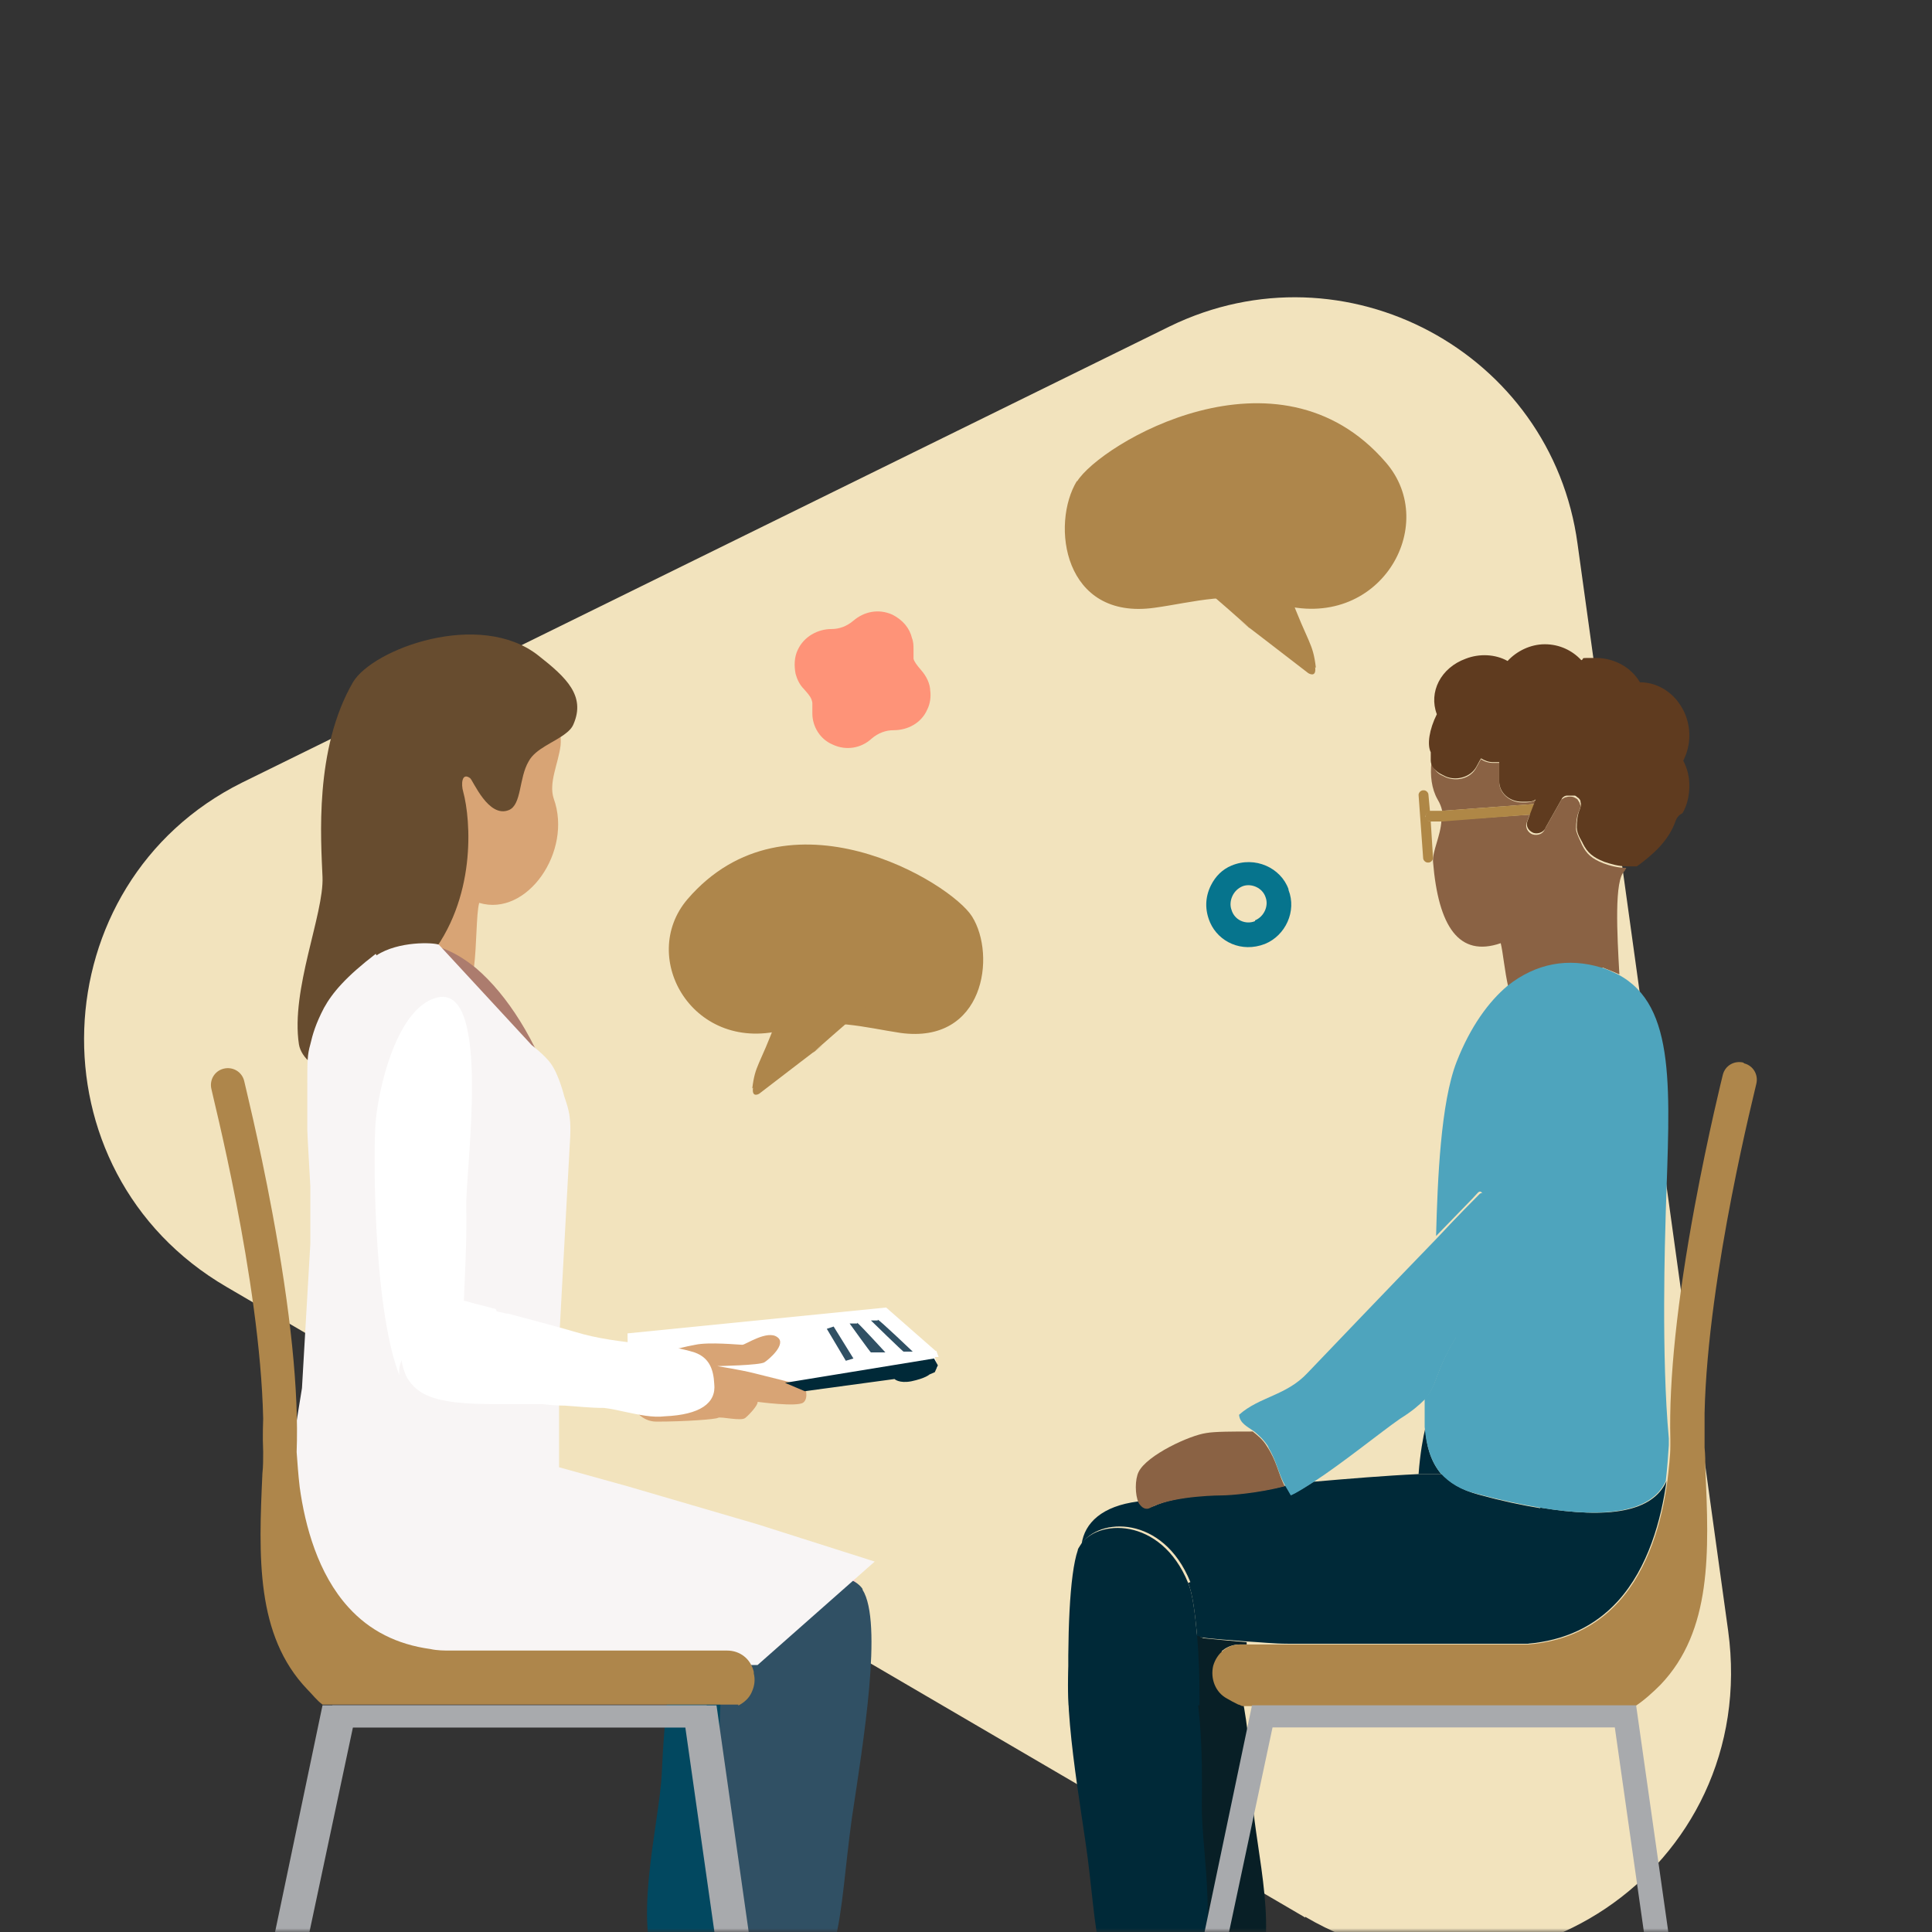 <?xml version="1.0" encoding="UTF-8"?>
<svg id="Layer_1" xmlns="http://www.w3.org/2000/svg" xmlns:xlink="http://www.w3.org/1999/xlink" version="1.1" viewBox="0 0 254 254">
  <rect x="0" y="0" width="254" height="254" fill="#333333" stroke="none"/>
  <!-- Generator: Adobe Illustrator 29.0.0, SVG Export Plug-In . SVG Version: 2.1.0 Build 186)  -->
  <defs>
    <style>
      .st0 {
        mask: url(#mask);
      }

      .st1 {
        fill: #081f26;
      }

      .st2 {
        fill-rule: evenodd;
      }

      .st2, .st3 {
        fill: #fff;
      }

      .st4 {
        fill: #002938;
      }

      .st5 {
        fill: #305064;
      }

      .st6 {
        fill: #a8aaad;
      }

      .st7 {
        fill: #4ea4bd;
      }

      .st8 {
        fill: #f2e3bd;
      }

      .st9 {
        fill: #ae864b;
      }

      .st10 {
        fill: #06748d;
      }

      .st11 {
        fill: #8a6244;
      }

      .st12 {
        fill: #d8a475;
      }

      .st13 {
        fill: #f3c4bd;
      }

      .st14 {
        fill: #024860;
      }

      .st15 {
        fill: #ac7c6e;
      }

      .st16 {
        fill: #fe9378;
      }

      .st17 {
        fill: #674c2f;
      }

      .st18 {
        fill: #fcd0c7;
      }

      .st19 {
        fill: #f8f5f5;
      }

      .st20 {
        fill: #af8746;
      }

      .st21 {
        fill: #5f3b1f;
      }
    </style>
    <mask id="mask" x="0" y="0" width="254" height="291.1" maskUnits="userSpaceOnUse">
      <g id="mask0_12832_13925">
        <rect class="st3" width="254" height="254"/>
      </g>
    </mask>
  </defs>
  <g class="st0">
    <g>
      <path class="st16" d="M99.6,70.7h-.6c-.4.1-.7.4-.9.7-.4.5-.8,1-1.2,1.5-.3.3-.5.7-.8,1-.5.7-1,1.3-1.4,2-.2.4-.4.7-.6,1.1-.1.3-.2.5-.2.8v.4c.1.5.4.8.8,1.1.3.3.7.5,1.1.7.3.2.5.3.8.5.4.3.8.5,1.2.8.3.2.6.4.9.6.6.4,1.1.8,1.7,1.1.2.1.4.2.7.3.1,0,.3,0,.5,0h.5c.4-.1.7-.4,1-.7.3-.3.6-.6.8-1,.3-.4.5-.8.8-1.1.2-.3.4-.5.6-.8.3-.5.7-.9,1-1.4.1-.2.3-.3.4-.5.2-.3.4-.5.5-.8,0-.2.1-.4.1-.6,0,0,0,0,0,0,0-.1,0-.2,0-.3,0-.1,0-.3-.1-.4-.2-.3-.4-.5-.7-.8-.3-.3-.7-.5-1.1-.7-.3-.2-.5-.3-.8-.5-.4-.3-.8-.5-1.2-.8-.3-.2-.6-.4-.9-.6-.4-.3-.8-.5-1.2-.8-.2-.2-.5-.3-.7-.5-.3-.2-.5-.3-.8-.3h0Z"/>
      <path class="st8" d="M171.6,252.1L29.8,169.2c-26.1-15.2-24.5-53.1,2-66.3l122-60c23-11.2,50.2,3.4,53.6,28.6l19.8,142.9c4.3,31.4-28.7,53.4-55.6,37.6Z"/>
      <path class="st16" d="M122.3,90.9c0-1-.5-2-1.2-2.8-.6-.7-.9-1.1-1-1.5,0-.3,0-.7,0-1.2h0c0-.5,0-1-.2-1.5-.3-1.3-1.2-2.4-2.6-3.1-1.8-.8-3.7-.4-5.1.8q-1.3,1.1-2.9,1.1h0c-1.8,0-3.6,1-4.4,2.7-.5,1-.5,2.2-.3,3.2.2.7.5,1.4,1.1,2,.8.9,1,1.2,1.1,1.8,0,.3,0,.6,0,1h0c0,.1,0,.3,0,.4,0,1.7,1,3.4,2.7,4.1,1.7.8,3.7.5,5.1-.8q1.3-1.1,2.9-1.1h0c1.8,0,3.6-.9,4.4-2.7.4-.8.5-1.7.4-2.5Z"/>
      <path class="st18" d="M69.8,186.2c0-2.5-4.4-1.1-14.2-1.1s-12.6-2.5-13.2.9c-.5,3.5-.3,6.2-1.4,11.1-3.6,14.9,10.3,19.9,15.1,20.3,11.1.8,8,.3,10.4-8.9,2.3-9,3.3-21.8,3.3-22.2Z"/>
      <path class="st18" d="M55.1,190.2c6.1-2.3,49.7,12.3,51.8,13,8.8,3,6.4,9.6.4,12.8-8.2,4.5-44.7,2.6-50.4,1.7-5.7-.9-1.9-27.5-1.8-27.5Z"/>
      <path class="st13" d="M97.3,224.1c0,0-.2,0-.3.1h1.7c0-.6,0-1.3.1-1.9-.3.7-.9,1.3-1.6,1.8Z"/>
      <path class="st12" d="M68.4,98.2c-1.2,2.2-.9,5.7-2.6,6.4-2.7,1.1-4.7-3.9-5.1-4.2-1.1-.7-1.2.9-.9,1.8,1,3.7,1.9,14.1-4.6,21.9,2.4.1,4.8,1.3,7.1,3.2.4-3.2.3-7.1.7-8.6,6.3,1.9,12.3-6.8,9.8-13.7-.7-2.1.6-4.6.9-7,.1-1.1-.1-2.4-.5-3.6-1.5,1.2-4,2-4.9,3.7Z"/>
      <path class="st4" d="M53.6,185.4c.7,0,1.5,0,2.2,0,9,0,14-.9,15.8,0,.3-3,.5-6.4.6-10-2.4,1.3-4.8,2.6-6.6,3.6-3.9,2.1-8.2,5.7-12,6.4Z"/>
      <path class="st15" d="M50.1,185.1c-.8-.3-1.5-.9-2.2-1.8-1.4-1.6-1.8-3.1-1.7-4.3-2.1-9.7,2-30.6,2.7-33.2,1.5-5.6,5-14.9,10.1-15,7-.1-.5,22.5-1.1,27.2-.6,4.4-1.2,9.8-2.1,14.6,2.7-.9,5.8-1.9,8.3-2.6,2.8-.8,5.7-2.2,8.3-3.4,0-8.3,2.6-16.1.5-22.6-2.4-7.2-6.2-13.2-10.3-16.7-2.3-1.9-4.8-3.1-7.1-3.2-.3.3-.6.7-.9,1-3.5,3.7-2.2,6.1-3.9,11-1.2,3.6-4.6,4.2-7.6,3.3-.8,5.6-.8,12.5-.8,20.4,0,3,0,14.6-.6,25.2,1.5-.8,4.8-.4,8.4,0Z"/>
      <path class="st18" d="M56.6,216.8c-2.3-7.3.4-25.9.4-26,2-.8,7.6.2,14.6,1.8.4-3.4.6-5.8.6-6.1,0-.6-.2-.9-.7-1.2-1.8-.9-6.8,0-15.8,0s-1.5,0-2.2,0c-1.2.2-2.4.2-3.6-.3-3.6-.4-6.9-.9-8.5,0-.6.3-.9.7-1.1,1.4-.5,3-.4,5.5-1.1,9.1.7,5.1,2.4,11.4,6.4,15.8,2.8,3,6.4,4.9,10.9,5.5Z"/>
      <path class="st12" d="M51,174c1.2-.3,2.8-.9,4.7-1.5.9-4.8,1.6-10.2,2.1-14.6.6-4.7,8.2-27.3,1.1-27.2-5.1,0-8.6,9.4-10.1,15-.7,2.6-4.8,23.5-2.7,33.2.2-2.7,3.1-4.4,4.8-4.9Z"/>
      <path class="st17" d="M51.5,138c1.6-4.9.4-7.3,3.9-11,.3-.3.6-.7.9-1,6.4-7.8,5.6-18.2,4.6-21.9-.3-1-.2-2.6.9-1.8.4.3,2.4,5.3,5.1,4.2,1.7-.7,1.3-4.2,2.6-6.4.9-1.7,3.4-2.5,4.9-3.7.4-.3.8-.7,1-1.2,1.6-3.7-.9-6.1-4.6-9-7.7-6.1-21.8-.9-24.4,3.5-5.1,8.8-4.2,20.7-4,25.6.2,4.9-4.2,14.8-3.1,22,.3,1.8,2.3,3.4,4.7,4.1,3,.9,6.4.2,7.6-3.4Z"/>
      <path class="st14" d="M107.4,209.8c-1.6-2.9-11.2-4-16.4,1.8-2.8,3.1-3.7,14.8-4,21.6-.3,6.5-4.2,21,0,26.6,1.1,1.4,4.6,1.4,6.4,1.7,7.9,1.1,8-9.1,10.7-21.9,2.1-9.9,5.8-25.4,3.3-29.8h0Z"/>
      <path class="st5" d="M113.4,208.9c-1.8-2.8-11.4-3.3-16.2,2.9-2.6,3.3-2.7,15-2.6,21.8.1,6.5-2.9,21.2,1.7,26.6,1.2,1.3,4.7,1.1,6.5,1.3,8,.6,7.4-9.6,9.2-22.5,1.5-10,4.1-25.7,1.4-30h0Z"/>
      <path class="st11" d="M210.7,127.2c.8.3,1.5.6,2.2.9-.3-5.3-.7-12.5.7-13.6h0c0-.1.2-.3.2-.4-1.1,0-2.2-.3-3-.6-1.5-.6-2.2-1.2-2.8-2.4-.1-.3-.8-1.6-.8-2.1,0-.9.1-1.7.4-2.4,0,0,0,0,0,0,.1-.3.3-.6.1-.9,0-.2-.2-.4-.3-.6-.1-.1-.3-.2-.5-.3-.3-.1-.7-.1-1,0-.2,0-.4.2-.6.3,0,0,0,0,0,0l-2.2,3.9c-.2.6-.9.9-1.6.7-.6-.2-1-.9-.8-1.5l.4-1.1-11.6.8c-.1,2-1.2,4-1.1,5.4.7,8.5,3.4,12.6,8.9,10.7.3,1.2.5,3.6,1,5.8,3.8-3,8.1-3.7,12.3-2.4Z"/>
      <path class="st11" d="M201.9,105.2c-.4.2-.9.3-1.3.3h-.5c-1.6,0-3-1.2-3-2.7v-2.5h-.8c-.6,0-1.2-.2-1.6-.5l-.6,1.1c-.7,1.4-2.5,1.9-4,1.3l-.4-.2c-.8-.3-1.3-1-1.5-1.8-.2,1.7,0,3.5.8,4.9.3.5.5,1,.6,1.5l12.2-.9.2-.5Z"/>
      <path class="st20" d="M187.4,107.4c0-.3.3-.6.6-.7l-.2-2.2c0-.3-.3-.6-.6-.6h-.1c-.3,0-.6.3-.6.6l.6,8.3c0,.3.3.6.6.6h.1c.3,0,.6-.3.6-.6l-.3-4.8c-.3,0-.6-.3-.6-.6Z"/>
      <path class="st20" d="M201.7,105.7l-12.2.9h-1.5c-.3.1-.6.4-.6.8,0,.3.3.6.7.6h1.5c0,0,11.6-.9,11.6-.9l.5-1.3Z"/>
      <path class="st21" d="M189.7,101.9l.4.2c1.5.6,3.3,0,4-1.3l.6-1.1c.5.3,1,.5,1.6.5h.8v2.5c0,1.5,1.3,2.7,3,2.7h.5c.5,0,.9,0,1.3-.3l-.2.5-.5,1.3-.4,1.1c-.2.6.1,1.2.8,1.5.6.2,1.4-.1,1.6-.7l2.2-3.9s0,0,0,0c.2-.2.4-.3.6-.3.3,0,.7,0,1,0,.2,0,.3.2.5.3.2.2.3.3.3.6.1.3,0,.6-.1.9,0,0,0,0,0,0-.3.7-.4,1.5-.4,2.4s.7,1.8.8,2.1c.6,1.2,1.3,1.8,2.8,2.4.9.3,1.9.6,3,.6.3,0,.7,0,1,0h.3c2.2-1.6,4.2-3.4,5.1-6,.2-.5.5-.8.9-1,.6-1,.9-2.3.9-3.6s-.3-2.3-.8-3.3c.5-1,.8-2.1.8-3.3,0-3.8-2.9-7-6.5-7-1.1-1.9-3.3-3.2-5.8-3.2s-1.3,0-1.9.3c-1.2-1.3-2.9-2.1-4.8-2.1s-3.7.9-4.9,2.2c-1.6-.9-3.7-1-5.5-.3-3.3,1.2-4.9,4.4-3.8,7.3-1,2-1.3,4-.8,5,0,.3,0,.7,0,1.1,0,.7.6,1.4,1.4,1.8Z"/>
      <path class="st1" d="M159.5,219c.4-1.7,1.8-2.8,3.5-2.8h.9v-.3c-2.3-.2-4.5-.4-6.5-.6.2,2.4.3,5.1.3,8l5.1.8c-.5-.3-1-.5-1.5-.8-1.5-.8-2.3-2.5-1.8-4.3Z"/>
      <path class="st4" d="M186.4,193.8c1,0,2.1,0,3.1,0-1.3-1.5-2-3.6-2.1-6.1-.3,1.2-.7,3.4-.9,6.1Z"/>
      <path class="st4" d="M202.5,198.3c.4,5,.8,14.7-1.7,17.8,4.9-.4,8.9-2.3,11.9-5.6,4-4.4,5.7-10.7,6.4-15.8-1.8,4.1-7.6,5-16.6,3.5Z"/>
      <path class="st4" d="M156.2,208.1c.6,1.4.9,4,1.2,7.1,2,.3,4.2.4,6.5.6,1.8.1,3.6.3,5.4.3h30c.6,0,1.1,0,1.6,0,2.5-3.1,2.1-12.8,1.7-17.8-2.5-.4-5.3-1-8.2-1.8-2.2-.6-3.7-1.5-4.8-2.7-1,0-2,0-3.1,0-4.4.2-9.1.6-13.8,1-1.1.7-2.1,1.3-2.9,1.7-.3-.4-.5-.8-.7-1.2-3.5.9-7.2,1.2-8.2,1.2,0,0-6.1,0-9.2,1.5-.8.3-1.3,0-1.6-.6-.2,0-.4,0-.5,0-4.7.6-7,2.8-7.4,5.6,2.2-3.5,10.7-3.9,14.3,5Z"/>
      <path class="st1" d="M146.6,216.1c1.5-2.6,10-3.5,14.6,1.6,2.5,2.8,3.3,13.2,3.5,19.2.3,5.8,3.8,18.7,0,23.7-.9,1.3-4.1,1.3-5.7,1.5-7,1-7.1-8.2-9.5-19.5-1.9-8.8-5.1-22.6-2.9-26.6Z"/>
      <path class="st4" d="M141.5,215.3c1.6-2.5,9.9-2.9,14.2,2.6,2.3,3,2.4,13.4,2.3,19.4-.1,5.8,2.6,18.9-1.5,23.7-1,1.2-4.2,1-5.8,1.1-7.1.5-6.3-8.6-8-20-1.3-8.9-3.7-22.9-1.2-26.7Z"/>
      <path class="st4" d="M156.2,208.1c-3.6-8.8-12.1-8.4-14.2-4.9-.1.2-.3.4-.3.6-1.1,3.2-1.4,11.3-1.2,20.4h17.2v-1c0-2.9-.1-5.6-.3-8-.3-3.2-.6-5.7-1.2-7.1Z"/>
      <path class="st7" d="M191.4,175.8c-2.9,4.8-2.4,6.3-4.1,8.1,0,1.3,0,2.6,0,3.7.2,2.5.8,4.5,2.1,6.1,1.1,1.2,2.6,2.2,4.8,2.7,3,.8,5.8,1.4,8.2,1.8,9,1.5,14.8.5,16.6-3.5.2-1.7.3-3.3.4-4.7,0-.3,0-.6,0-.9-1-10.8-.5-26.4-.4-29.8.5-15.8,1.5-27.1-6.3-31.2-.7-.3-1.4-.7-2.2-.9-4.3-1.3-8.5-.6-12.3,2.4-2.5,2.1-4.9,5.4-6.7,10-2.1,5.4-2.5,15.5-2.7,22.9,2.7-2.8,4.9-5,5.5-5.7,1.8-1.7.9,12.2-3.1,18.9Z"/>
      <path class="st11" d="M151.5,198.1c3.1-1.5,9.2-1.5,9.2-1.5,1,0,4.8-.3,8.2-1.2-.9-1.8-1-3.2-2.3-5.2-.6-1-1.3-1.5-1.9-2-2.6,0-5,0-6.1.2-2.2.3-7.8,2.9-8.9,5.1-.5,1-.5,3,0,4.1.4.6.9,1,1.6.6Z"/>
      <path class="st7" d="M166.7,190.2c1.2,2,1.3,3.4,2.3,5.2.2.3.4.7.7,1.2.9-.4,1.8-1,2.9-1.7,4-2.6,8.9-6.6,11.5-8.4,1.6-1,2.5-1.8,3.2-2.5,1.7-1.8,1.2-3.3,4.1-8.1,4-6.7,4.9-20.6,3.1-18.9-.6.6-2.8,2.8-5.5,5.7-6.1,6.3-15.1,15.7-17.1,17.8-2.8,3-6.3,3.1-9,5.5.1,1.1,1,1.5,2,2.2.6.5,1.3,1.1,1.9,2.1Z"/>
      <path class="st9" d="M229.2,139.7c-1.2-.3-2.4.4-2.7,1.6,0,0-1.9,7.6-3.7,17.3-2.3,12.4-3.4,22.7-3.2,30.6,0,.3,0,.6,0,.9,0,1.3-.2,3-.4,4.7-.7,5.1-2.4,11.4-6.4,15.8-3,3.3-7,5.2-11.9,5.6-.5,0-1.1,0-1.6,0h-36.3c-1.6,0-3,1.1-3.5,2.8-.4,1.7.3,3.5,1.8,4.3.5.3.9.5,1.5.8.1,0,.3.1.5.2h51.7c1.2-.8,2.3-1.8,3.3-2.8,6.8-7.1,6.4-17.5,5.9-28.4,0-.9,0-1.8-.1-2.8h0c0-2.4,0-4,0-4.5.4-18.3,6.8-43.1,6.8-43.3.3-1.2-.4-2.4-1.6-2.7Z"/>
      <path class="st19" d="M49.5,125.6c2.9-1.9,7.5-1.7,8.2-1.4l12.2,13.2s1.7,1.3,2.5,2.4c1.1,1.5,1.8,4.4,1.8,4.4,0,0,.6,1.6.7,2.7.2,1.4,0,3.7,0,3.7l-1.4,25.8v16.5l9,2.5,17.1,5,15.4,4.9-15.4,13.6h-35.1l-7.5-.3-4.7-.7s-5.7-2.7-6.1-3.1c-.4-.3-3.2-4.1-3.6-4.4s-2.9-5.1-2.9-5.1c-.4-1.4-1.5-4.6-1.8-6.5-.3-1.9.2-7.9.7-9.5l1.1-6.8,1.1-19v-7.5c0-.3-.4-6.8-.4-7.5v-5.4c0-3.7,0-4.4.4-5.8h0c.3-1.3.7-2.7,1.8-4.8,1.1-2,2.9-4.1,6.8-7.1Z"/>
      <path class="st3" d="M56.5,175.1c1.1-.5,2.7-1.3,4.4-2.2.2-4.9.5-9.9.4-14.3-.1-4.8,3.3-28.7-3.6-27.5-5,.9-7.7,10.4-8.3,16.2-.3,2.7-.5,24.2,3.1,33.5-.3-2.7,2.4-4.9,4-5.6Z"/>
      <path class="st9" d="M97,224.2c0,0,.2,0,.3-.1.7-.4,1.3-1,1.6-1.8.3-.7.4-1.5.2-2.3,0,0,0-.1,0-.2-.4-1.7-1.8-2.8-3.5-2.8h-36.3c-.9,0-1.8,0-2.7-.2-4.4-.6-8-2.4-10.8-5.5-4-4.4-5.7-10.7-6.4-15.8-.2-1.7-.3-3.3-.4-4.6.3-8-.8-18.6-3.2-31.5-1.8-9.7-3.7-17.2-3.7-17.3-.3-1.2-1.5-1.9-2.7-1.6-1.2.3-1.9,1.5-1.6,2.7,0,.3,6.4,25,6.8,43.3,0,.4-.1,2.1,0,4.4h0c0,1,0,1.9-.1,2.8-.5,10.9-.9,21.3,5.9,28.4.7.7,1.2,1.4,2,2h54.7Z"/>
      <path class="st6" d="M92.8,224.2h-50.4l-14,66.9h3.1l13.6-64h45l9.1,64h3.2l-9.5-66.9Z"/>
      <path class="st6" d="M215,224.2h-50.4l-14,66.9h3.1l13.6-64h45l9.1,64h3.2l-9.5-66.9Z"/>
      <path class="st6" d="M94.1,224.2h-50.4l-14,66.9h3.1l13.6-64h45l9.1,64h3.2l-9.5-66.9Z"/>
      <path class="st10" d="M169.4,116.9c-1-2.8-4.4-4.4-7.5-3.1-1.2.5-2.1,1.4-2.7,2.6-.8,1.6-.8,3.3-.1,4.9,1.1,2.5,4.1,4,7.2,2.8,2.7-1.1,4.2-4.3,3.1-7.1ZM165,121.1c-1.2.5-2.7-.1-3.1-1.5-.4-1.1.2-2.6,1.5-3.1,1.1-.4,2.6.2,3,1.5.4,1.1-.2,2.5-1.4,3Z"/>
      <path class="st9" d="M127.8,120.5c-2.8-4.5-24.3-17.5-37.4-2.3-6.6,7.7.8,20.6,13,17.1,5.7-1.6,10.3-.2,15,.5,11,1.5,12.6-10.2,9.4-15.3Z"/>
      <path class="st9" d="M98.9,143.1c.4-3.2.9-2.8,3.2-9,0,0,.4-1.5,1.4-.6,1,.9,16.5-5.5,9,0-.4.3-6.1,5.3-5.6,4.9,5-3.9-7.1,5.4-7.1,5.4,0,0-1,.6-.8-.8"/>
      <path class="st9" d="M141.6,63.3c3-4.9,26.4-19,40.6-2.5,7.2,8.3-.9,22.4-14.1,18.6-6.2-1.8-11.2-.2-16.3.5-12,1.7-13.7-11-10.2-16.7Z"/>
      <path class="st9" d="M173,87.8c-.4-3.4-1-3.1-3.5-9.8,0,0-.4-1.6-1.5-.7-1.1,1-17.9-5.9-9.8,0,.5.3,6.6,5.7,6.1,5.3-5.4-4.2,7.7,5.9,7.7,5.9,0,0,1.1.7.9-.8"/>
      <path class="st3" d="M123,177.6l-6.5-5.7-34,3.4s0,6.9.9,7.3,11.7-2.5,11.7-2.5l8.7,2.3,19.5-2.6-.4-1.4h.5c0,0-.3-.8-.3-.8Z"/>
      <path class="st12" d="M81.2,180.5c.4.5,1.4,6.4,5.1,6.4,3.7,0,7.8-.3,8.1-.5.4-.2,3.1.5,3.6,0,.5-.4,1.7-1.7,1.6-2.1,0,0,5.2.7,6,.1s.2-2.2.2-2.2c0,0-5.2-1.3-6.8-1.7-1.6-.4-4.7-.9-4.7-.9,0,0,5.6-.1,6.2-.5.5-.3,3-2.4,1.7-3.3-1.3-1-4.2,1-4.6,1-.4,0-4.4-.4-6.2,0-1.8.3-11,2.5-10.1,3.8Z"/>
      <path class="st5" d="M115.4,173.5c.2,0,4.6,4.2,4.6,4.2h-1.2c0,.1-4.3-4.1-4.3-4.1h.9Z"/>
      <path class="st5" d="M112.7,173.9c.4.3,3.7,3.9,3.7,3.9h-1.9c0,.1-2.8-3.8-2.8-3.8h1Z"/>
      <path class="st5" d="M109.6,174.4l-.9.3,2.5,4.2,1-.3-2.6-4.2Z"/>
      <path class="st4" d="M122.8,178.6l-19.6,3.2,2.6,1.1,11.8-1.6s.6.6,2.2.3c1.9-.4,2.4-.9,2.4-.9l.7-.3.4-.9-.5-.9Z"/>
      <path class="st2" d="M65.3,172.4c.4.1.9.2,1.3.3h.2c3,.8,6.4,1.7,8.8,2.4,2.9.9,6.2,1.3,9.2,1.6.1,0,.3,0,.4,0,.2,0,.4,0,.6,0,2.1.3,3.9.6,5.5,1.1,2,.7,2.5,2.3,2.6,4.1.3,2.6-1.9,4.1-6.5,4.3-1.6.2-3.4-.2-5.3-.6-.9-.2-1.8-.4-2.7-.5-1.8,0-3.5-.2-5.1-.3-1.1,0-2.1-.1-3-.2-1.6,0-3.3,0-4.9,0-3.6,0-7.3,0-9.9-1-1.3-.5-2.3-1.3-3-2.5-.4-.8-.7-1.8-.8-3-.2-2.4.4-4,1.2-5.2,2-2.5,5.7-2.3,7.5-1.8,1,.3,2.3.6,3.8,1Z"/>
    </g>
  </g>
</svg>